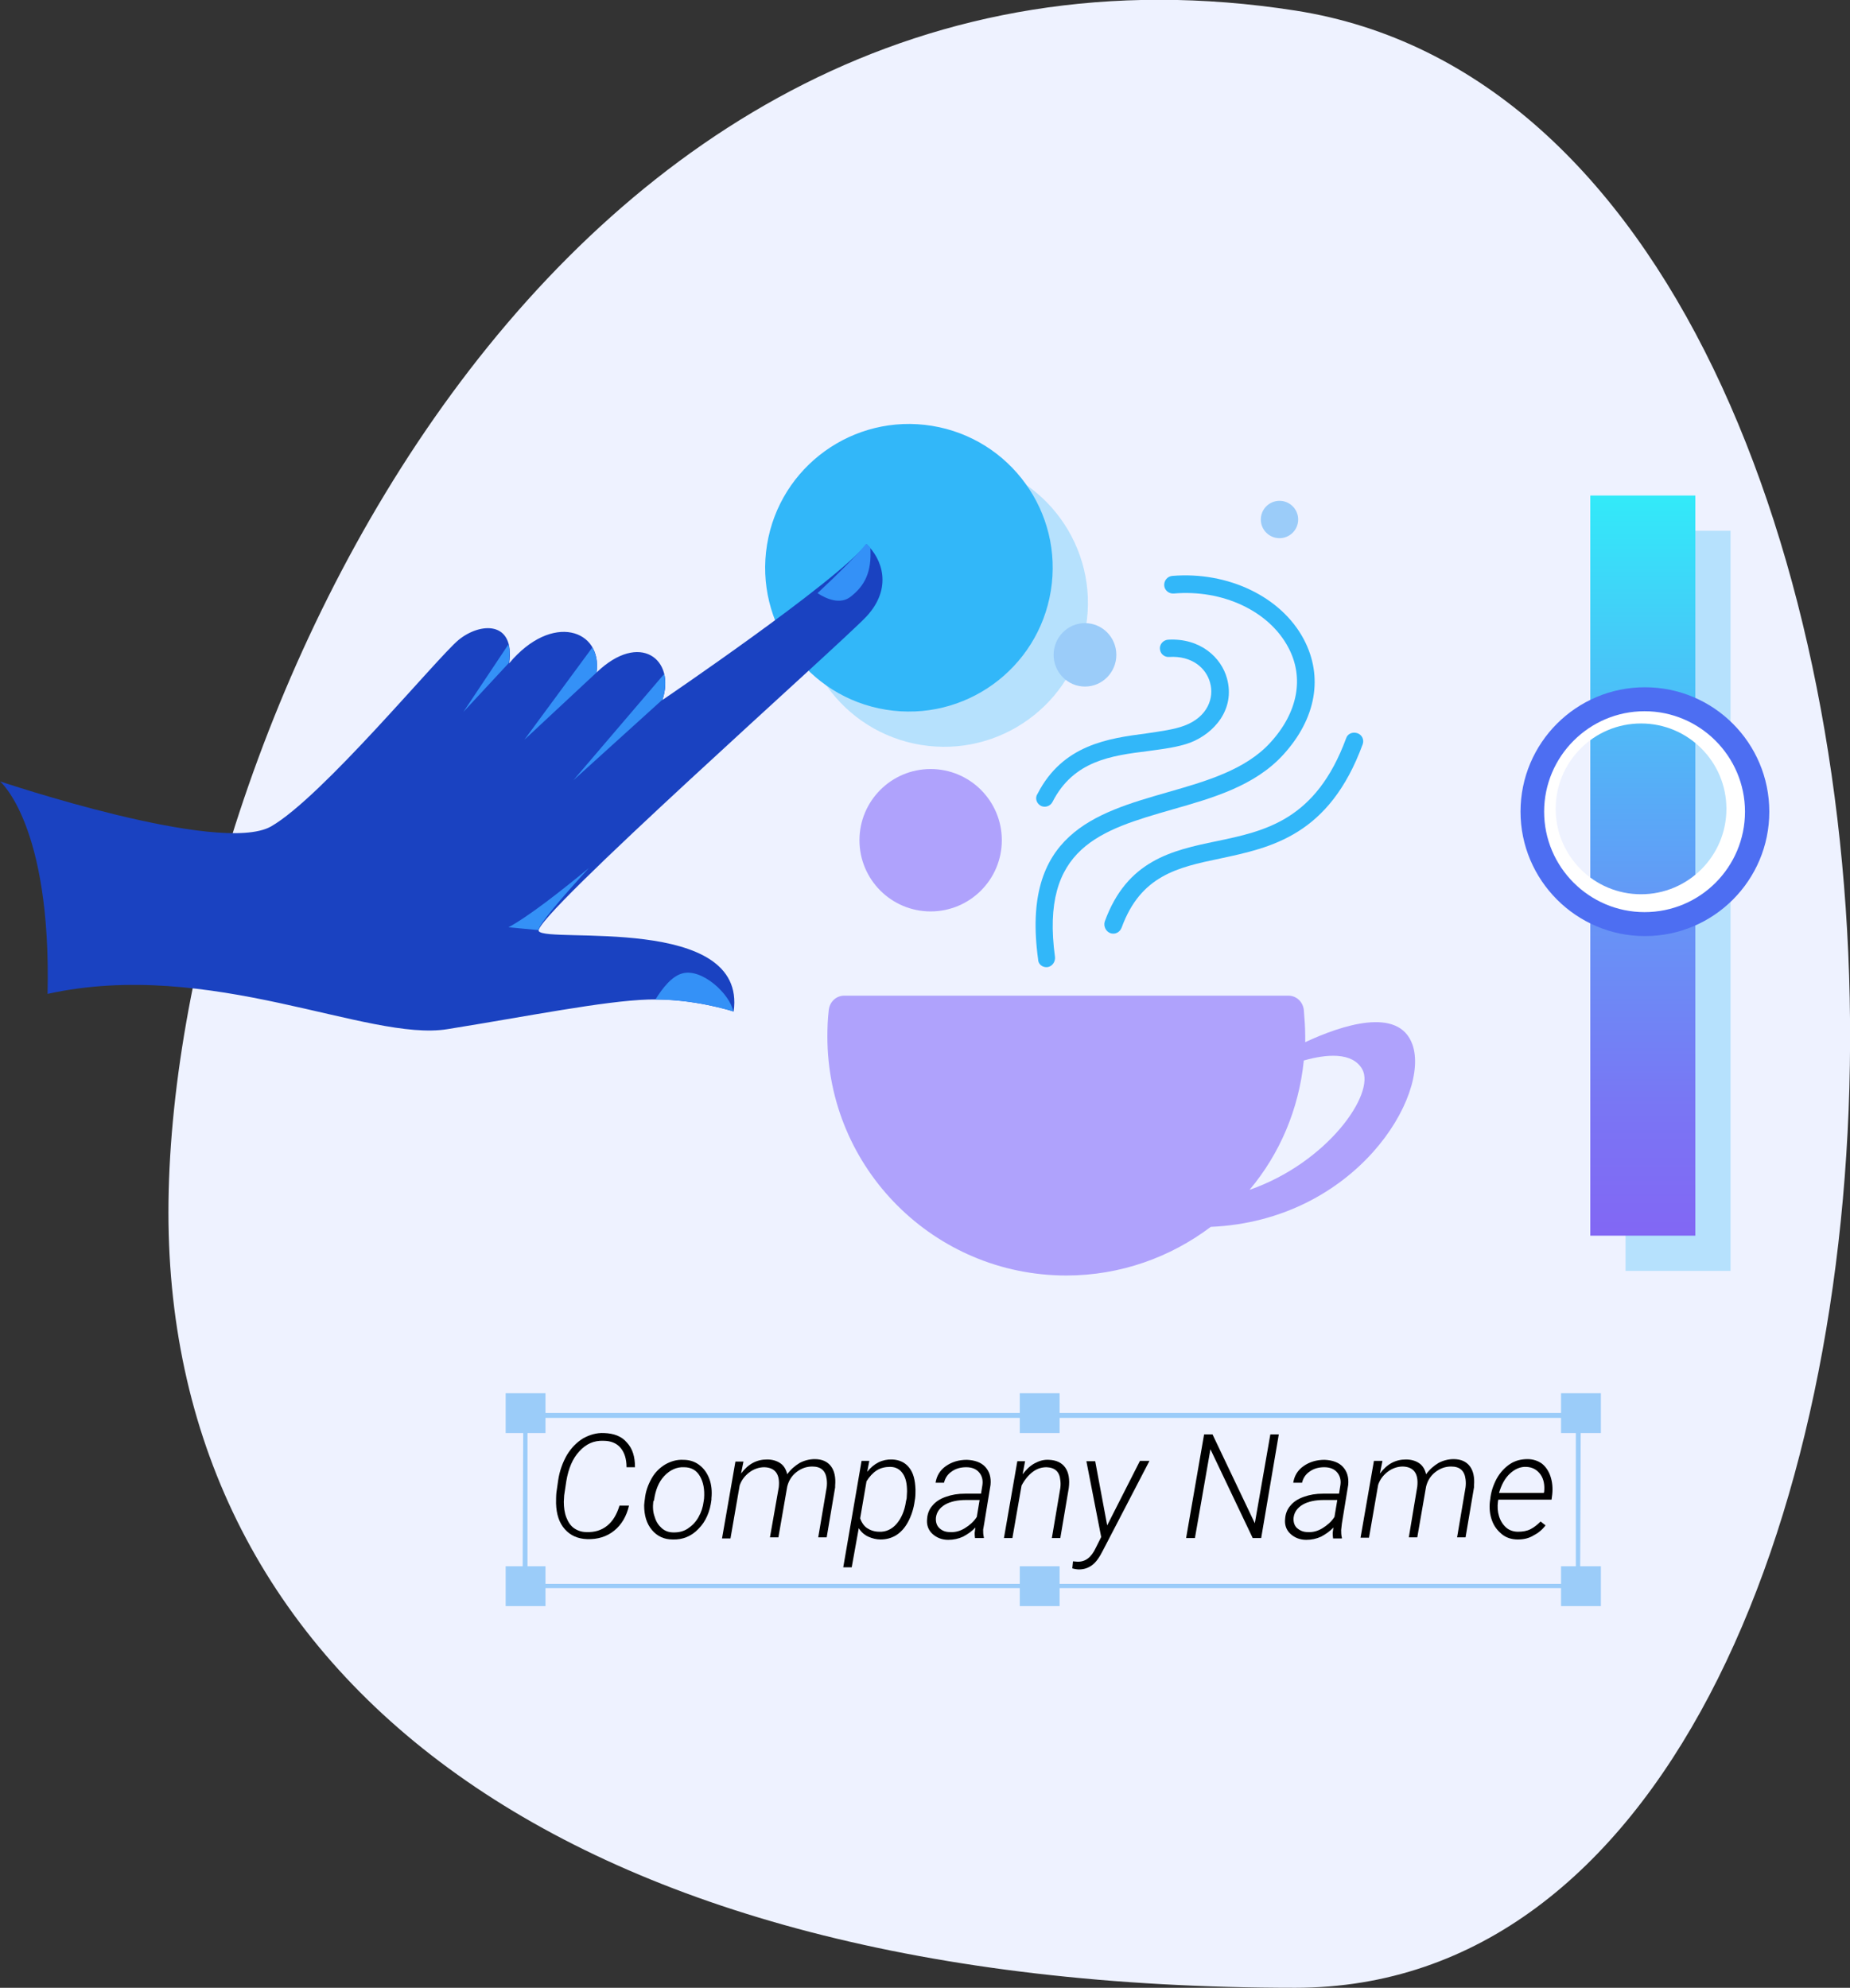 <?xml version="1.0" encoding="utf-8"?>
<!-- Generator: Adobe Illustrator 22.1.0, SVG Export Plug-In . SVG Version: 6.00 Build 0)  -->
<svg version="1.1" id="Layer_1" xmlns="http://www.w3.org/2000/svg" xmlns:xlink="http://www.w3.org/1999/xlink" x="0px" y="0px"
	 viewBox="0 0 525 564" style="enable-background:new 0 0 525 564;" xml:space="preserve">
<rect x="0" y="0" width="525" height="564" fill="#333333" stroke="none"/>
<style type="text/css">
	.st0{fill:#EEF2FF;}
	.st1{fill:#AFA2FC;}
	.st2{opacity:0.3;fill:#32B7F9;enable-background:new    ;}
	.st3{fill:#32B7F9;}
	.st4{fill:#9BCCF9;}
	.st5{enable-background:new    ;}
	.st6{fill:url(#SVGID_1_);}
	.st7{fill:none;stroke:#FFFFFF;stroke-width:8.545;stroke-miterlimit:10;}
	.st8{fill:#4D6EF2;}
	.st9{fill:#1A42C1;}
	.st10{fill:#3491F7;}
	.st11{fill:#5E5AF9;}
</style>
<path class="st0" d="M367.6,564c-207.8,0-319.8-88-319.8-220S155.7-30,367.6,3S575.5,564,367.6,564z"/>
<path class="st1" d="M400.8,296.3c-3.9-10.8-20.1-5.4-30.4-0.6c0-0.5,0-1,0-1.6c0-2.6-0.2-5.1-0.4-7.6c-0.3-2.3-2.1-4-4.4-4h-126
	c-2.3,0-4.1,1.7-4.4,4c-0.3,2.5-0.4,5.1-0.4,7.6c0,37.5,30.4,67.8,67.8,67.8c15.4,0,29.6-5.2,41-13.8
	C384.9,346.3,406,310.6,400.8,296.3z M354.6,337.6c8.5-10.1,14-22.8,15.4-36.7c6.3-1.8,13.8-2.5,16.6,2.5
	C390.4,310.3,376.7,329.9,354.6,337.6z"/>
<ellipse transform="matrix(0.16 -0.987 0.987 0.16 56.181 408.232)" class="st2" cx="268" cy="171.1" rx="40.8" ry="40.8"/>
<ellipse transform="matrix(0.16 -0.987 0.987 0.16 57.653 389.963)" class="st3" cx="258" cy="161.1" rx="40.8" ry="40.8"/>
<g>
	<path class="st3" d="M315.2,264.8L315.2,264.8c1.3,0.4,2.6-0.3,3.1-1.6c5.4-14.8,15.9-17.1,27.9-19.6c14.5-3.1,31-6.5,40.5-32.4
		c0.5-1.3-0.2-2.8-1.6-3.2l0,0c-1.3-0.4-2.7,0.2-3.1,1.5c-8.6,23.3-23,26.3-36.9,29.2c-12.5,2.6-25.3,5.4-31.6,22.8
		C313.1,262.9,313.9,264.4,315.2,264.8z"/>
</g>
<g>
	<path class="st3" d="M297.3,274.4L297.3,274.4c1.3-0.2,2.2-1.5,2.1-2.8c-4.3-31.2,13.1-36.1,33.2-41.9c11.6-3.3,23.5-6.7,31.6-15.6
		c9.3-10.2,11.4-22.1,5.8-32.7c-6.4-12.1-21.5-19.3-37.3-18c-1.4,0.1-2.5,1.4-2.3,2.9l0,0c0.2,1.3,1.4,2.2,2.7,2.1
		c13.8-1.2,27,4.9,32.5,15.3c4.6,8.6,2.7,18.5-5.1,27c-7.1,7.8-18.4,11-29.2,14.1c-20.5,5.9-41.6,11.9-36.7,47.4
		C294.6,273.6,295.9,274.6,297.3,274.4z"/>
</g>
<g>
	<path class="st3" d="M295.5,228.7c1.2,0.5,2.6,0,3.2-1.2c6-11.7,16.7-13.1,27.1-14.4c4.4-0.6,8.5-1.1,12-2.4
		c6.7-2.6,12.8-9.4,10.4-18.2c-1.6-5.9-7.5-11.5-16.7-11c-1.5,0.1-2.6,1.5-2.3,2.9l0,0c0.2,1.2,1.3,2.1,2.6,2
		c6.5-0.4,10.5,3.2,11.6,7.3c1.2,4.2-0.6,9.7-7.3,12.2c-2.9,1.1-6.8,1.6-10.8,2.2c-10.6,1.4-23.7,3.1-30.9,17.2
		C293.6,226.5,294.2,228.1,295.5,228.7L295.5,228.7z"/>
</g>
<ellipse class="st4" cx="307.9" cy="185.8" rx="8.9" ry="9"/>
<ellipse class="st1" cx="264.1" cy="238.4" rx="20.2" ry="20.2"/>
<ellipse class="st4" cx="363.1" cy="147.4" rx="5.3" ry="5.3"/>
<rect x="289.4" y="395.3" class="st4" width="11.3" height="11.3"/>
<rect x="289.4" y="444.4" class="st4" width="11.3" height="11.3"/>
<rect x="143.5" y="395.3" class="st4" width="11.3" height="11.3"/>
<rect x="143.5" y="444.4" class="st4" width="11.3" height="11.3"/>
<rect x="443" y="395.3" class="st4" width="11.3" height="11.3"/>
<rect x="443" y="444.4" class="st4" width="11.3" height="11.3"/>
<g>
	<path class="st4" d="M448.4,450.6H148.3l0.2-49.7h300.1L448.4,450.6z M149.7,449.4h297.5v-47.1H149.7V449.4z"/>
</g>
<g class="st5">
	<path d="M178.5,427.2c-0.7,3-2.1,5.4-4.2,7.1c-2.1,1.7-4.7,2.5-7.7,2.4c-2.6-0.1-4.7-1-6.3-2.8s-2.4-4.2-2.5-7.3c0-1,0-2.1,0.1-3.1
		l0.5-3.5c0.4-2.7,1.3-5.1,2.5-7.2c1.3-2.1,2.8-3.6,4.6-4.7c1.8-1,3.8-1.6,5.9-1.5c2.8,0.1,5,0.9,6.5,2.7c1.6,1.7,2.3,4,2.3,7
		l-2.4,0c0-2.4-0.6-4.2-1.7-5.5s-2.7-2-4.9-2c-2.7-0.1-4.9,0.9-6.8,3c-1.9,2-3.1,4.9-3.7,8.5l-0.6,4l-0.1,1.8c0,1.6,0.2,3.1,0.7,4.4
		s1.2,2.4,2.2,3.1c1,0.7,2.2,1.1,3.5,1.1c2.3,0.1,4.3-0.5,5.9-1.8c1.6-1.3,2.7-3.1,3.5-5.7L178.5,427.2z"/>
	<path d="M183,425.3c0.2-2.1,0.9-4,1.9-5.8s2.4-3.1,3.9-4c1.6-0.9,3.3-1.4,5.1-1.3c1.8,0,3.3,0.5,4.6,1.5c1.3,1,2.2,2.3,2.8,3.9
		s0.8,3.5,0.6,5.5l0,0.4c-0.4,3.4-1.6,6.2-3.7,8.3c-2,2.1-4.5,3.1-7.3,3c-2.4,0-4.4-0.9-5.9-2.7c-1.5-1.8-2.2-4.1-2.2-7l0.1-1.1
		L183,425.3z M185.4,426c-0.2,1.6-0.1,3.1,0.4,4.4c0.4,1.4,1.1,2.4,2,3.2c0.9,0.8,2,1.2,3.4,1.2c1.5,0,2.8-0.3,4-1.1
		c1.2-0.8,2.2-1.8,3-3.2c0.8-1.4,1.3-2.9,1.5-4.6l0.1-0.7c0.2-2.6-0.2-4.7-1.2-6.4s-2.5-2.5-4.5-2.5c-2.1-0.1-4,0.8-5.6,2.5
		c-1.6,1.7-2.5,4-2.9,6.9L185.4,426z"/>
	<path d="M211,414.6l-0.7,3.5c2-2.7,4.4-4,7.4-4c1.5,0,2.8,0.4,3.8,1.1c1,0.7,1.6,1.8,1.9,3.1c1-1.4,2.2-2.4,3.5-3.2
		c1.3-0.7,2.8-1.1,4.3-1.1c2.1,0,3.6,0.7,4.6,2c1,1.3,1.4,3.2,1.2,5.5l0,0.5l-2.4,14.2h-2.4l2.4-14.2c0.1-0.8,0.1-1.5,0-2.3
		c-0.3-2.4-1.6-3.6-4.1-3.6c-1.6,0-3.1,0.5-4.5,1.6c-1.4,1.1-2.2,2.5-2.6,4.1l-2.5,14.4h-2.4L221,422c0.4-3.7-1-5.6-4.1-5.7
		c-1.5,0-3,0.5-4.3,1.5c-1.3,1-2.2,2.2-2.7,3.7l-2.6,15h-2.4l3.8-21.8H211z"/>
	<path d="M249.9,436.8c-1.2,0-2.4-0.3-3.5-0.8s-2-1.3-2.7-2.4l-2,11.1h-2.4l5.2-30.2h2.2l-0.6,3.1c1.9-2.4,4.3-3.6,7.1-3.5
		c2,0.1,3.6,0.8,4.8,2.3s1.7,3.5,1.8,6.2c0,0.8,0,1.7-0.1,2.5l-0.1,0.6c-0.3,2.4-1,4.4-1.9,6.1s-2.1,3-3.4,3.8
		C253,436.4,251.5,436.8,249.9,436.8z M257.3,425.1l0.1-1.9c0-2.1-0.3-3.8-1.2-5.1c-0.8-1.2-2-1.9-3.6-1.9c-1.4,0-2.7,0.3-3.8,1
		c-1.1,0.7-2.1,1.8-2.9,3.1l-1.8,10.5c0.4,1.2,1.1,2.2,2,2.8s2.1,1,3.4,1c1.9,0.1,3.6-0.7,4.9-2.2c1.3-1.5,2.3-3.6,2.7-6.4
		L257.3,425.1z"/>
	<path d="M276.7,436.4c-0.1-0.5-0.1-1-0.1-1.5l0.2-1.5c-1,1.1-2.2,1.9-3.5,2.6c-1.3,0.6-2.7,0.9-4.2,0.9c-1.8,0-3.3-0.6-4.5-1.7
		s-1.7-2.6-1.5-4.3c0.1-1.4,0.6-2.7,1.5-3.7c0.9-1.1,2.1-1.9,3.8-2.5s3.4-0.9,5.5-0.9l4.5,0l0.4-2.5c0.2-1.5-0.2-2.7-1-3.6
		c-0.8-0.9-2-1.4-3.6-1.4c-1.6,0-3,0.4-4.1,1.2c-1.2,0.8-1.9,1.9-2.2,3.2h-2.4c0.3-1.9,1.2-3.5,2.9-4.7s3.7-1.8,6-1.8
		c2.2,0.1,4,0.7,5.2,2c1.2,1.3,1.7,3,1.5,5.1l-1.8,11L279,434c0,0.7,0,1.4,0.2,2.2l0,0.2H276.7z M269.6,434.7
		c1.5,0.1,2.9-0.3,4.2-1.1c1.3-0.8,2.5-1.8,3.4-3.2l0.8-4.8l-3.8,0c-2.4,0-4.4,0.4-6,1.3c-1.5,0.9-2.4,2.1-2.6,3.7
		c-0.1,1.2,0.2,2.2,0.9,2.9C267.3,434.3,268.3,434.7,269.6,434.7z"/>
	<path d="M290.9,414.6l-0.7,3.7c1-1.3,2.1-2.4,3.4-3.1c1.3-0.7,2.6-1.1,4.1-1c2.1,0.1,3.6,0.8,4.6,2.2c1,1.4,1.3,3.4,1,5.8
		l-2.4,14.2h-2.4l2.4-14.2c0.1-0.8,0.1-1.5,0-2.2c-0.2-2.4-1.5-3.6-3.9-3.7c-1.4,0-2.7,0.4-3.9,1.3c-1.2,0.9-2.3,2.2-3.2,3.9
		l-2.6,14.9h-2.4l3.8-21.8H290.9z"/>
	<path d="M314.2,432.8l9.3-18.3h2.7L313,439.9c-1,2-2,3.4-3.1,4.2c-1.1,0.8-2.3,1.2-3.7,1.2c-0.5,0-1.2-0.1-1.9-0.3l0.2-2l1.2,0.1
		c2.3,0.1,4-1.2,5.3-4l1.5-3l-4.2-21.5h2.5L314.2,432.8z"/>
	<path d="M357.9,436.4h-2.4l-12-25.2l-4.4,25.2h-2.5l5.1-29.4h2.4l12,25.2l4.4-25.2h2.4L357.9,436.4z"/>
	<path d="M378.3,436.4c-0.1-0.5-0.1-1-0.1-1.5l0.2-1.5c-1,1.1-2.2,1.9-3.5,2.6c-1.3,0.6-2.7,0.9-4.2,0.9c-1.8,0-3.3-0.6-4.5-1.7
		s-1.7-2.6-1.5-4.3c0.1-1.4,0.6-2.7,1.5-3.7c0.9-1.1,2.1-1.9,3.8-2.5s3.4-0.9,5.5-0.9l4.5,0l0.4-2.5c0.2-1.5-0.2-2.7-1-3.6
		c-0.8-0.9-2-1.4-3.6-1.4c-1.6,0-3,0.4-4.1,1.2c-1.2,0.8-1.9,1.9-2.2,3.2H367c0.3-1.9,1.2-3.5,2.9-4.7s3.7-1.8,6-1.8
		c2.2,0.1,4,0.7,5.2,2c1.2,1.3,1.7,3,1.5,5.1l-1.8,11l-0.2,1.8c0,0.7,0,1.4,0.2,2.2l0,0.2H378.3z M371.1,434.7
		c1.5,0.1,2.9-0.3,4.2-1.1c1.3-0.8,2.5-1.8,3.4-3.2l0.8-4.8l-3.8,0c-2.4,0-4.4,0.4-6,1.3c-1.5,0.9-2.4,2.1-2.6,3.7
		c-0.1,1.2,0.2,2.2,0.9,2.9C368.9,434.3,369.9,434.7,371.1,434.7z"/>
	<path d="M392.3,414.6l-0.7,3.5c2-2.7,4.4-4,7.4-4c1.5,0,2.8,0.4,3.8,1.1c1,0.7,1.6,1.8,1.9,3.1c1-1.4,2.2-2.4,3.5-3.2
		c1.3-0.7,2.8-1.1,4.3-1.1c2.1,0,3.6,0.7,4.6,2c1,1.3,1.4,3.2,1.2,5.5l0,0.5l-2.4,14.2h-2.4l2.4-14.2c0.1-0.8,0.1-1.5,0-2.3
		c-0.3-2.4-1.6-3.6-4.1-3.6c-1.6,0-3.1,0.5-4.5,1.6c-1.4,1.1-2.2,2.5-2.6,4.1l-2.5,14.4h-2.4l2.4-14.4c0.4-3.7-1-5.6-4.1-5.7
		c-1.5,0-3,0.5-4.3,1.5c-1.3,1-2.2,2.2-2.7,3.7l-2.6,15h-2.4l3.8-21.8H392.3z"/>
	<path d="M430.7,436.8c-1.7,0-3.3-0.5-4.5-1.5s-2.2-2.2-2.8-3.9c-0.6-1.6-0.8-3.4-0.6-5.3l0.1-0.7c0.2-2,0.8-3.9,1.8-5.8
		c1-1.8,2.3-3.2,3.8-4.2s3.2-1.4,5-1.4c1.6,0,3,0.5,4.1,1.3c1.1,0.9,1.9,2.1,2.4,3.6c0.5,1.5,0.7,3.2,0.5,5.1l-0.2,1.5h-15.1
		l-0.1,0.5c-0.2,1.5-0.1,2.9,0.3,4.2c0.4,1.3,1.1,2.4,2,3.2c0.9,0.8,2.1,1.2,3.4,1.2c1.3,0,2.5-0.2,3.5-0.7c1-0.5,2-1.3,2.9-2.2
		l1.4,1.1c-1,1.3-2.1,2.2-3.5,2.9C433.8,436.5,432.3,436.8,430.7,436.8z M433.2,416.2c-1.7-0.1-3.3,0.6-4.7,1.9
		c-1.4,1.3-2.4,3.1-3.1,5.5l12.7,0l0.1-0.3c0.2-1.9-0.1-3.6-1-4.9C436.2,417,434.9,416.3,433.2,416.2z"/>
</g>
<rect x="461.3" y="150.6" class="st2" width="29.8" height="210"/>
<linearGradient id="SVGID_1_" gradientUnits="userSpaceOnUse" x1="3536.74" y1="467.326" x2="3746.74" y2="467.326" gradientTransform="matrix(0 1 1 0 -1.126 -3396.14)">
	<stop  offset="0" style="stop-color:#32EAF9"/>
	<stop  offset="0.229" style="stop-color:#48C5F8"/>
	<stop  offset="0.583" style="stop-color:#6793F6"/>
	<stop  offset="0.851" style="stop-color:#7B73F4"/>
	<stop  offset="1" style="stop-color:#8267F4"/>
</linearGradient>
<polygon class="st6" points="451.3,350.6 451.3,140.6 481.1,140.6 481.1,350.6 "/>
<ellipse class="st7" cx="465.7" cy="229.5" rx="28.5" ry="28.5"/>
<g>
	<path class="st8" d="M431.5,230.3c0-19.5,15.8-35.3,35.3-35.3s35.3,15.8,35.3,35.3s-15.8,35.3-35.3,35.3S431.5,249.7,431.5,230.3z
		 M495.2,230.3c0-15.7-12.8-28.5-28.5-28.5s-28.5,12.8-28.5,28.5s12.8,28.5,28.5,28.5C482.5,258.8,495.2,246,495.2,230.3z"/>
</g>
<path class="st9" d="M13.5,282c46.3-10.2,91,13.7,113.5,10c22.5-3.6,44.3-8,57-8.4s24.2,3.4,24.2,3.4c3.9-27.7-53-19.3-55.3-22.8
	c-2.2-3.5,85.5-81.3,93-89.3c7.5-8.1,4.4-16.4,0-20.5c-8.8,10.9-57.9,44.2-57.9,44.2c3.8-11.5-6.4-19.6-18.7-7.8
	c1.7-12.1-12.6-17.2-24.8-2.6c1.7-12.1-8.2-11.7-14.4-6.6c-6.2,5.2-38.7,44.6-53.2,52.9C62.3,242.7,0,221.7,0,221.7
	S14.6,233.9,13.5,282z"/>
<path class="st10" d="M193.6,276.2c5.6-1.6,13.6,5.9,14.5,10.8c0,0-10.2-3.4-22.1-3.4C187.9,280.5,190.6,277,193.6,276.2z"/>
<path class="st10" d="M144.3,263.1c5.9-3.2,15.3-10.6,22.8-16.8c-8.3,9.1-14,15.8-14.3,17.6L144.3,263.1z"/>
<path class="st10" d="M232,168.3c6-5.6,11.2-10.8,13.8-14c0.4,0.4,0.8,0.8,1.2,1.2c0.4,6.8-1.6,10.7-5.6,13.8
	C238.5,171.6,234.6,170,232,168.3z"/>
<path class="st10" d="M188.5,191.2c0.5,2.1,0.4,4.6-0.5,7.3l-25.3,22.9L188.5,191.2z"/>
<path class="st10" d="M168.1,183.7c1.1,1.9,1.6,4.3,1.2,7.1l-20.5,19.1L168.1,183.7z"/>
<g>
	<path class="st10" d="M144.4,188.1L131.5,202l12.8-19.2C144.7,184.2,144.7,186,144.4,188.1z"/>
	<path class="st11" d="M146.9,185.4l-2.5,2.7C145.3,187.1,146.1,186.2,146.9,185.4z"/>
</g>
</svg>
